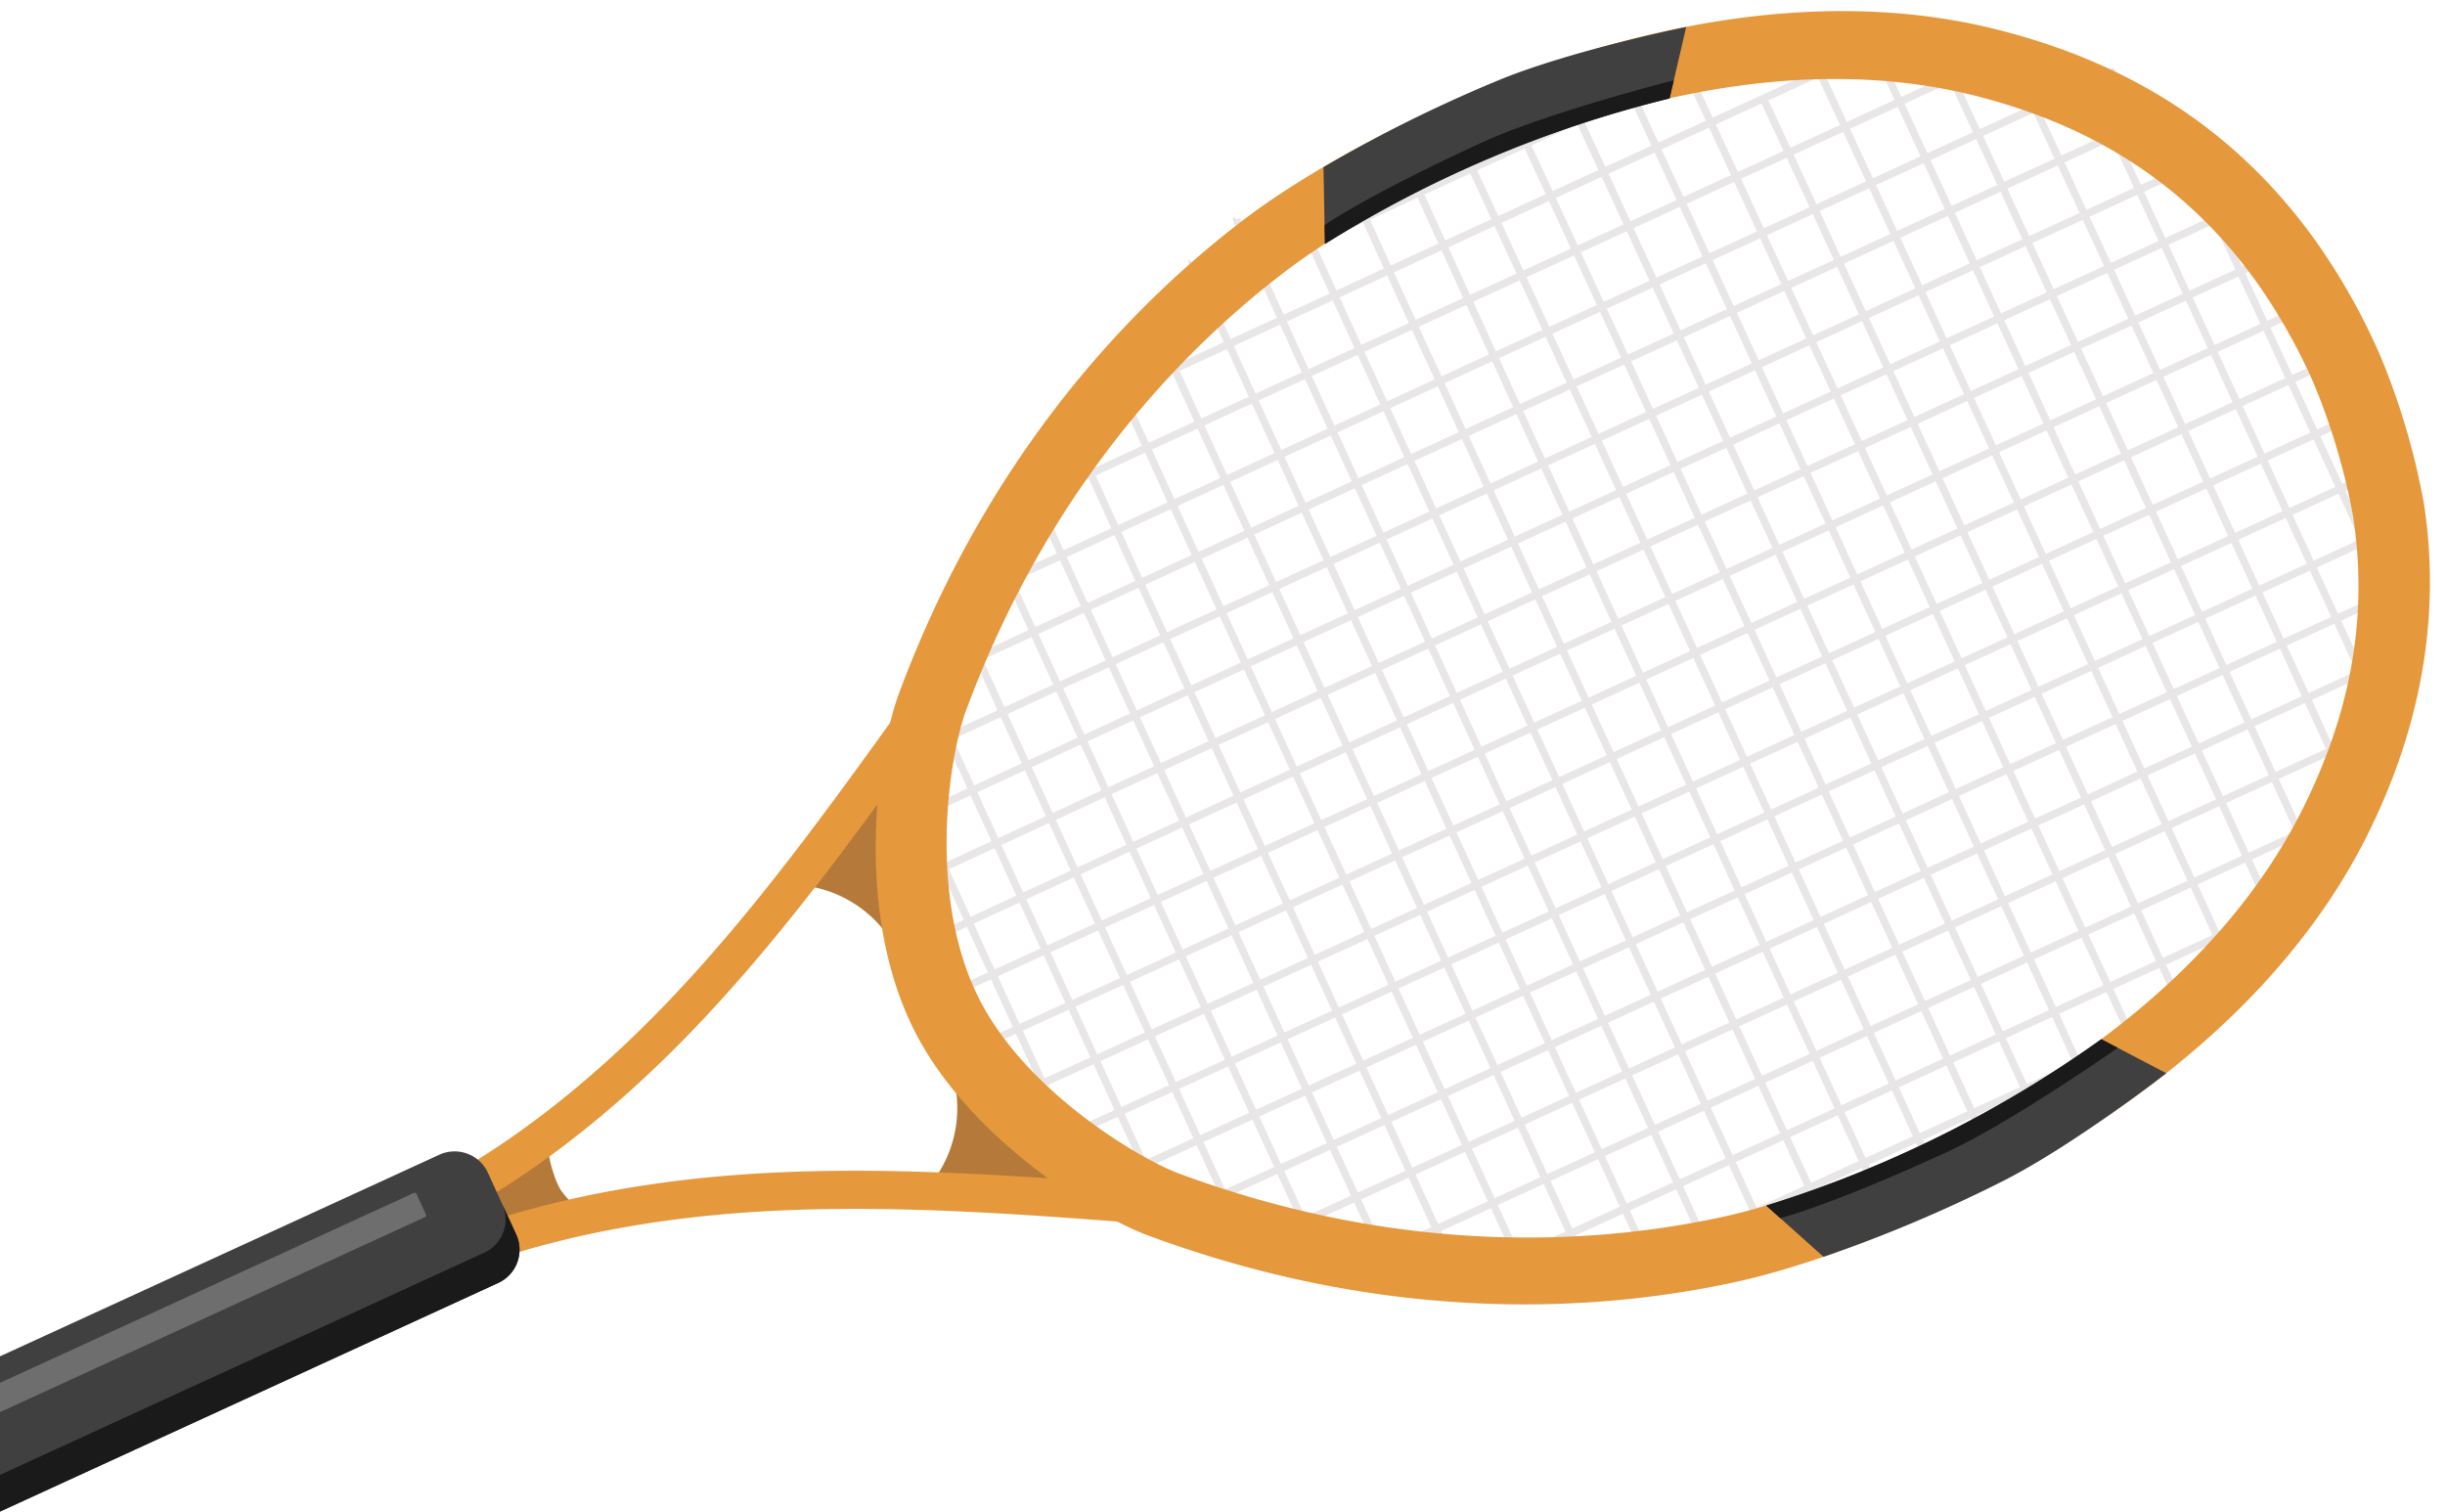 <svg xmlns="http://www.w3.org/2000/svg" xmlns:xlink="http://www.w3.org/1999/xlink" width="270" height="167" viewBox="0 0 270 167">
  <defs>
    <clipPath id="clip-path">
      <rect id="Rectangle_75488" data-name="Rectangle 75488" width="270" height="167" transform="translate(0 4667)" fill="#fff"/>
    </clipPath>
    <clipPath id="clip-path-2">
      <rect id="Rectangle_64908" data-name="Rectangle 64908" width="142.328" height="301.463" transform="translate(0 0)" fill="none"/>
    </clipPath>
  </defs>
  <g id="Mask_Group_38" data-name="Mask Group 38" transform="translate(0 -4667)" clip-path="url(#clip-path)">
    <g id="Group_126271" data-name="Group 126271" transform="translate(258.817 4659.617) rotate(82)">
      <g id="Group_126270" data-name="Group 126270" transform="translate(0 -0.003)" clip-path="url(#clip-path-2)">
        <path id="Path_511832" data-name="Path 511832" d="M266.347,609.6a6.549,6.549,0,0,1-1.854,1.033,13.434,13.434,0,0,0-7.238,9.166q-5.558-5.933-10.891-12.072l5.078-.269a12.008,12.008,0,0,1,3.217.119c1.655.365,3.08,1.408,4.69,1.937,2.377.781,4.961.388,7,.087" transform="translate(-176.918 -436.189)" fill="#b57a3a"/>
        <path id="Path_511833" data-name="Path 511833" d="M359.966,570.472a6.542,6.542,0,0,0,2.116-.154A13.434,13.434,0,0,1,373.164,574q1.389-8.01,2.475-16.07l-4.391,2.563a12.013,12.013,0,0,0-2.624,1.865c-1.183,1.213-1.8,2.868-2.856,4.194-1.558,1.958-3.933,3.048-5.8,3.915" transform="translate(-258.498 -400.662)" fill="#b57a3a"/>
        <path id="Path_511834" data-name="Path 511834" d="M378.488,751.893a9.981,9.981,0,0,1-3.024,2.37,8.043,8.043,0,0,1-1.687.473,14.624,14.624,0,0,1-4.107.238l4.467,10.914a3.051,3.051,0,0,0,1.289,1.751c1.266.6,2.592-.7,3.97-.945a1.437,1.437,0,0,0,.851-.3,1.141,1.141,0,0,0,.156-.918c-.525-4.518-1.051-9.036-1.915-13.586" transform="translate(-265.467 -539.947)" fill="#b57a3a"/>
        <path id="Path_511835" data-name="Path 511835" d="M270.316,660.159l-.078.022a2.077,2.077,0,0,1-2.53-1.492c-3.033-11.761-9.352-23.777-18.782-35.715-8.5-10.766-18.623-20.453-28.41-29.822a2.077,2.077,0,0,1,2.872-3c9.889,9.466,20.115,19.255,28.8,30.248,9.79,12.394,16.366,24.927,19.545,37.251a2.076,2.076,0,0,1-1.415,2.508" transform="translate(-157.897 -423.383)" fill="#e5983c"/>
        <path id="Path_511836" data-name="Path 511836" d="M400.541,621.285a2.105,2.105,0,0,1-2.6-1.342c-4.188-12.363-5.663-26.8-4.384-42.913,1.029-12.957,3.694-25.9,6.336-38.055l.441-2.022a2.1,2.1,0,1,1,4.112.9l-.44,2.019c-2.611,12.01-5.245,24.8-6.254,37.493-1.234,15.539.171,29.411,4.175,41.23a2.1,2.1,0,0,1-1.318,2.669l-.074.023" transform="translate(-282.303 -384.405)" fill="#e5983c"/>
        <path id="Path_511837" data-name="Path 511837" d="M214.026,194.265l-.342-.757.167.381-.4.095c-.027-.107-1.188-4.391-46.695-156.55l.8-.238c24.145,80.731,35.547,118.971,40.861,136.834,2.92,9.814,4.38,14.75,5.111,17.232.839,2.85.839,2.85.507,3" transform="translate(-119.747 -26.71)" fill="#e8e6e6"/>
        <path id="Path_511838" data-name="Path 511838" d="M236.519,187.539l-.343-.757.167.38-.4.095c-.028-.108-1.189-4.4-46.694-156.55l.8-.238C214.185,111.2,225.587,149.44,230.9,167.3c2.919,9.815,4.38,14.75,5.11,17.232.838,2.849.838,2.849.507,3" transform="translate(-135.9 -21.879)" fill="#e8e6e6"/>
        <path id="Path_511839" data-name="Path 511839" d="M258.974,180.823l-.342-.757.167.381-.4.095c-.027-.107-1.188-4.391-46.695-156.55l.8-.238c24.144,80.731,35.547,118.971,40.861,136.834,2.92,9.814,4.38,14.75,5.111,17.232.839,2.85.839,2.85.507,3" transform="translate(-152.025 -17.057)" fill="#e8e6e6"/>
        <path id="Path_511840" data-name="Path 511840" d="M280.736,174.314l-.342-.757.167.381-.4.095c-.027-.107-1.188-4.391-46.695-156.55l.8-.238C258.4,97.976,269.8,136.216,275.118,154.079c2.92,9.815,4.38,14.75,5.111,17.232.839,2.85.839,2.85.507,3" transform="translate(-167.652 -12.383)" fill="#e8e6e6"/>
        <path id="Path_511841" data-name="Path 511841" d="M300.947,161.977l-.344-.757.167.381-.4.095c-.027-.108-1.179-4.359-46.2-154.892l.8-.238c23.889,79.876,35.17,117.711,40.428,135.384,2.889,9.711,4.334,14.594,5.056,17.05.831,2.822.831,2.822.5,2.977" transform="translate(-182.523 -4.714)" fill="#e8e6e6"/>
        <path id="Path_511842" data-name="Path 511842" d="M324.5,158.9l-.35-.753.171.379-.4.094c-.026-.1-1.132-4.206-43.768-146.765l.8-.238c22.635,75.684,33.323,111.534,38.3,128.281,2.736,9.2,4.1,13.829,4.788,16.157.791,2.69.791,2.69.465,2.846" transform="translate(-201.178 -8.34)" fill="#e8e6e6"/>
        <path id="Path_511843" data-name="Path 511843" d="M346.778,154.113l-.356-.751.174.377-.4.094c-.025-.1-1.077-4.017-40.941-137.313l.8-.238c21.177,70.808,31.174,104.349,35.832,120.018,2.559,8.61,3.839,12.94,4.478,15.118.744,2.536.744,2.536.423,2.694" transform="translate(-219.205 -11.692)" fill="#e8e6e6"/>
        <path id="Path_511844" data-name="Path 511844" d="M372.84,156.346l-.371-.743.181.374-.405.092c-.024-.1-.983-3.709-36.269-121.691l.8-.238c18.766,62.748,27.623,92.475,31.748,106.363,2.266,7.632,3.4,11.471,3.964,13.4.668,2.28.668,2.28.356,2.441" transform="translate(-241.27 -24.516)" fill="#e8e6e6"/>
        <path id="Path_511845" data-name="Path 511845" d="M398.8,161.6c-.215.064-.315.079-.486-.331l-.019,0c-.005-.023-.018-.074-.043-.159-.132-.356-.31-.94-.595-1.878l.047-.014c-1.8-6.117-8.407-28.36-29.46-98.756l.8-.238c11.559,38.651,19.946,66.733,24.926,83.464,2.112,7.1,3.4,11.445,4.159,14.016.449,1.522.716,2.428.848,2.976.058.186.1.317.114.353l-.036.014c.079.47-.059.49-.249.551" transform="translate(-264.441 -43.247)" fill="#e8e6e6"/>
        <path id="Path_511846" data-name="Path 511846" d="M424.9,169.2l-.437-.706.213.356-.406.085c-.045-.191-1.049-3.922-22.292-74.954l.8-.238c11.555,38.635,17,56.949,19.53,65.509,1.392,4.706,2.085,7.076,2.431,8.27.435,1.505.435,1.505.167,1.677" transform="translate(-288.665 -67.32)" fill="#e8e6e6"/>
        <path id="Path_511847" data-name="Path 511847" d="M191.768,200.922c-.362.053-.362.053-1.225-2.79-.752-2.475-2.242-7.4-5.19-17.208-5.366-17.847-16.83-56.068-40.975-136.8l.8-.238C190.68,196.046,192.061,200.263,192.1,200.368l-.39.143Z" transform="translate(-103.68 -31.515)" fill="#e8e6e6"/>
        <path id="Path_511848" data-name="Path 511848" d="M169.313,207.638c-.362.053-.362.053-1.225-2.79-.752-2.475-2.242-7.4-5.19-17.208-5.366-17.847-16.83-56.068-40.975-136.8l.8-.238c45.507,152.159,46.888,156.376,46.924,156.481l-.39.143Z" transform="translate(-87.555 -36.338)" fill="#e8e6e6"/>
        <path id="Path_511849" data-name="Path 511849" d="M147.549,214.147c-.362.052-.362.052-1.225-2.79-.752-2.475-2.242-7.4-5.19-17.208-5.366-17.847-16.831-56.068-40.975-136.8l.8-.238c45.505,152.155,46.888,156.375,46.925,156.481l-.39.143Z" transform="translate(-71.926 -41.012)" fill="#e8e6e6"/>
        <path id="Path_511850" data-name="Path 511850" d="M124.518,217.061c-.361.051-.361.051-1.206-2.731-.735-2.417-2.19-7.23-5.07-16.807C113,180.091,101.8,142.761,78.22,63.912l.8-.238c44.435,148.577,45.8,152.728,45.834,152.833l-.39.143Z" transform="translate(-56.171 -45.725)" fill="#e8e6e6"/>
        <path id="Path_511851" data-name="Path 511851" d="M102.512,225.288c-.359.05-.359.05-1.175-2.634-.706-2.32-2.1-6.94-4.868-16.133C91.437,189.79,80.687,153.959,58.052,78.275l.8-.238c42.636,142.563,43.962,146.595,44,146.7l-.39.143Z" transform="translate(-41.688 -56.039)" fill="#e8e6e6"/>
        <path id="Path_511852" data-name="Path 511852" d="M80.865,232.2c-.355.045-.355.045-1.119-2.463-.655-2.15-1.951-6.43-4.514-14.949-4.665-15.5-14.627-48.7-35.6-118.825l.8-.238C79.9,227.717,81.168,231.541,81.2,231.639l-.389.144Z" transform="translate(-28.461 -68.739)" fill="#e8e6e6"/>
        <path id="Path_511853" data-name="Path 511853" d="M60.337,248.468c-.348.036-.348.036-1.031-2.2-.577-1.889-1.717-5.647-3.969-13.127-4.1-13.612-12.851-42.761-31.264-104.328l.8-.238C59.484,244.319,60.65,247.817,60.682,247.909l-.389.146Z" transform="translate(-17.287 -92.332)" fill="#e8e6e6"/>
        <path id="Path_511854" data-name="Path 511854" d="M43.518,273.77c-.213.059-.322.115-.514-.322l-.036.007c-.008-.036-.041-.157-.09-.329-.185-.511-.449-1.383-.894-2.847-.748-2.464-2.006-6.632-4.054-13.445-4.827-16.059-12.9-43.025-24.007-80.15l.8-.238c20.225,67.627,26.647,88.963,28.433,94.818l.047-.014c.267.908.433,1.473.514,1.832.023.073.038.118.046.138l-.016.006c.083.437-.009.481-.224.545" transform="translate(-9.998 -126.708)" fill="#e8e6e6"/>
        <path id="Path_511855" data-name="Path 511855" d="M27.49,299.888c-.31,0-.31,0-.732-1.367-.33-1.062-.977-3.175-2.249-7.374-2.312-7.637-7.236-23.988-17.562-58.515l.8-.238c18.957,63.384,20.075,66.749,20.14,66.924l-.386.154Z" transform="translate(-4.989 -166.886)" fill="#e8e6e6"/>
        <path id="Path_511856" data-name="Path 511856" d="M150.123,250.8c-61.946,18.526-91.293,27.269-105,31.341-7.534,2.237-11.324,3.355-13.231,3.914-2.255.66-2.255.66-2.416.349l.369-.191-.091-.405c.1-.023,3.675-.974,120.135-35.8Z" transform="translate(-21.164 -179.528)" fill="#e8e6e6"/>
        <path id="Path_511857" data-name="Path 511857" d="M24.034,89.214l-.149-.388-.414.026c-.021-.335-.021-.335,1.82-.9,1.512-.464,4.52-1.379,10.5-3.185C46.683,81.483,70,74.475,119.247,59.747l.238.8c-90.8,27.156-95.243,28.6-95.452,28.671" transform="translate(-16.852 -42.905)" fill="#e8e6e6"/>
        <path id="Path_511858" data-name="Path 511858" d="M156.85,273.285c-61.946,18.526-91.293,27.269-105,31.341-7.534,2.238-11.324,3.356-13.231,3.914-2.255.66-2.255.66-2.415.349l.369-.191-.091-.405c.1-.023,3.673-.974,120.135-35.8Z" transform="translate(-25.995 -195.678)" fill="#e8e6e6"/>
        <path id="Path_511859" data-name="Path 511859" d="M163.566,295.742c-61.946,18.526-91.293,27.269-105,31.341-7.534,2.238-11.324,3.356-13.231,3.914-2.255.66-2.255.66-2.415.349l.369-.191-.092-.405c.1-.023,3.673-.974,120.135-35.8Z" transform="translate(-30.818 -211.805)" fill="#e8e6e6"/>
        <path id="Path_511860" data-name="Path 511860" d="M170.074,317.505c-61.946,18.526-91.293,27.269-105,31.341-7.534,2.237-11.324,3.355-13.231,3.914-2.255.66-2.255.66-2.416.349l.369-.19-.091-.405c.1-.023,3.675-.974,120.135-35.8Z" transform="translate(-35.492 -227.433)" fill="#e8e6e6"/>
        <path id="Path_511861" data-name="Path 511861" d="M183.038,338.5c-61.289,18.33-90.325,26.98-103.891,31.008-7.454,2.214-11.2,3.32-13.091,3.872-2.234.654-2.234.654-2.4.343l.369-.191-.092-.4c.095-.023,3.649-.967,118.862-35.424Z" transform="translate(-45.715 -242.51)" fill="#e8e6e6"/>
        <path id="Path_511862" data-name="Path 511862" d="M196.615,363.656c-58.072,17.368-85.586,25.562-98.44,29.378-7.064,2.1-10.618,3.144-12.406,3.667-2.132.623-2.132.623-2.295.317l.367-.195-.091-.405c.093-.023,3.52-.928,112.626-33.559Z" transform="translate(-59.944 -260.575)" fill="#e8e6e6"/>
        <path id="Path_511863" data-name="Path 511863" d="M213.032,387.982c-54.33,16.249-80.072,23.913-92.1,27.482-6.61,1.961-9.936,2.94-11.61,3.429-2.012.588-2.012.588-2.176.287l.364-.2-.09-.405c.225-.055,5.092-1.4,105.373-31.39Z" transform="translate(-76.944 -278.044)" fill="#e8e6e6"/>
        <path id="Path_511864" data-name="Path 511864" d="M231.5,416.982c-48.144,14.4-70.958,21.188-81.619,24.348-5.859,1.736-8.809,2.6-10.294,3.035-1.813.528-1.813.528-1.98.238l.36-.208-.088-.406c.212-.05,4.638-1.263,93.383-27.8Z" transform="translate(-98.819 -298.87)" fill="#e8e6e6"/>
        <path id="Path_511865" data-name="Path 511865" d="M234.2,443.506c-34.328,10.266-59.269,17.713-74.131,22.134-6.305,1.876-10.166,3.019-12.449,3.69-1.362.4-2.176.64-2.671.757-.148.047-.25.08-.28.091l-.012-.03c-.454.078-.485-.025-.547-.232-.072-.238-.1-.338.325-.514l0-.014.11-.029c.323-.122.849-.282,1.691-.539l.014.047c5.425-1.588,25.162-7.45,87.714-26.158Z" transform="translate(-103.455 -317.917)" fill="#e8e6e6"/>
        <path id="Path_511866" data-name="Path 511866" d="M252.874,469.27c-41.031,12.271-60.479,18.054-69.569,20.743-5,1.479-7.513,2.216-8.78,2.583-1.584.459-1.584.459-1.754.185l.353-.219-.086-.406c.2-.046,4.1-1.1,79.6-23.682Z" transform="translate(-124.07 -336.419)" fill="#e8e6e6"/>
        <path id="Path_511867" data-name="Path 511867" d="M266.086,498.52c-35.554,10.633-52.41,15.64-60.289,17.968-4.333,1.28-6.516,1.917-7.616,2.234-1.4.405-1.4.405-1.577.145l.345-.231-.083-.406c.184-.043,3.686-.979,68.982-20.507Z" transform="translate(-141.185 -357.424)" fill="#e8e6e6"/>
        <path id="Path_511868" data-name="Path 511868" d="M282.047,526.986c-22,6.578-37.977,11.346-47.5,14.171-4.042,1.2-6.517,1.927-7.982,2.354-.9.262-1.447.422-1.79.5l-.08.028,0-.011c-.46.088-.49-.012-.562-.247-.124-.41-.094-.419,1.457-.9l.015.047c3.444-1,16.029-4.719,56.21-16.736Z" transform="translate(-160.917 -377.866)" fill="#e8e6e6"/>
        <path id="Path_511869" data-name="Path 511869" d="M294.833,553.78c-24.939,7.458-36.772,10.964-42.308,12.591-6.4,1.88-6.4,1.88-6.591,1.637l.324-.26-.077-.408c.156-.034,2.842-.726,48.414-14.355Z" transform="translate(-176.61 -397.107)" fill="#e8e6e6"/>
        <path id="Path_511870" data-name="Path 511870" d="M23.409,264.454l-.146-.389-.413.044c-.037-.349-.037-.349,2.211-1.035,1.9-.58,5.682-1.727,13.207-3.993,13.7-4.124,43.024-12.929,104.97-31.456l.238.8c-116.461,34.83-119.974,36-120.067,36.033" transform="translate(-16.403 -163.461)" fill="#e8e6e6"/>
        <path id="Path_511871" data-name="Path 511871" d="M16.693,242l-.146-.389-.413.044c-.037-.349-.037-.349,2.211-1.035,1.9-.58,5.682-1.727,13.208-3.993,13.7-4.124,43.024-12.93,104.97-31.456l.238.8C20.3,240.8,16.785,241.965,16.693,242" transform="translate(-11.581 -147.335)" fill="#e8e6e6"/>
        <path id="Path_511872" data-name="Path 511872" d="M10.185,220.235l-.146-.389-.413.044c-.037-.349-.037-.349,2.211-1.035,1.9-.58,5.682-1.727,13.207-3.993,13.7-4.124,43.024-12.93,104.97-31.456l.238.8c-116.461,34.83-119.974,36-120.067,36.033" transform="translate(-6.907 -131.706)" fill="#e8e6e6"/>
        <path id="Path_511873" data-name="Path 511873" d="M13.556,197.459l-.146-.389-.413.042c-.035-.347-.035-.347,2.166-1.02,1.856-.567,5.55-1.687,12.9-3.9,13.376-4.029,42.02-12.629,102.522-30.724l.238.8c-113.718,34.01-117.175,35.163-117.267,35.2" transform="translate(-9.328 -115.951)" fill="#e8e6e6"/>
        <path id="Path_511874" data-name="Path 511874" d="M17.675,175.35l-.147-.388-.414.039c-.032-.345-.032-.345,2.092-.994,1.781-.545,5.327-1.621,12.382-3.747,12.839-3.868,40.334-12.125,98.406-29.493l.238.8C21.127,174.193,17.765,175.318,17.675,175.35" transform="translate(-12.286 -101.086)" fill="#e8e6e6"/>
        <path id="Path_511875" data-name="Path 511875" d="M31.937,153.678l-.147-.388-.414.033c-.027-.341-.027-.341,1.96-.949,1.651-.506,4.937-1.5,11.474-3.475,11.9-3.586,37.371-11.239,91.175-27.33l.238.8c-99.3,29.7-104.07,31.236-104.286,31.313" transform="translate(-22.527 -87.3)" fill="#e8e6e6"/>
        <path id="Path_511876" data-name="Path 511876" d="M21.356,130.682l-.147-.388-.414.034c-.028-.341-.028-.341,1.976-.955,1.667-.511,4.985-1.519,11.586-3.509,12.012-3.621,37.735-11.348,92.065-27.6l.238.8C26.38,129.055,21.574,130.6,21.356,130.682" transform="translate(-14.929 -70.567)" fill="#e8e6e6"/>
        <path id="Path_511877" data-name="Path 511877" d="M20.278,109.274c-.95.279-1.539.453-1.912.538-.087.028-.138.045-.159.053l-.007-.018c-.453.085-.483-.016-.552-.246-.059-.2-.09-.3.329-.487l-.007-.039c.037-.008.172-.046.363-.1.534-.191,1.446-.468,2.979-.933,2.589-.785,6.968-2.106,14.128-4.258C52.314,98.712,80.65,90.225,119.66,78.558l.238.8c-71.051,21.249-93.479,28-99.634,29.872Z" transform="translate(-12.649 -56.413)" fill="#e8e6e6"/>
        <path id="Path_511878" data-name="Path 511878" d="M36.37,68.1l-.15-.387-.415.016c-.012-.327-.012-.327,1.646-.837,1.339-.412,4-1.225,9.3-2.825,9.641-2.912,30.285-9.12,73.884-22.159l.238.8C40.6,66.711,36.566,68.029,36.37,68.1" transform="translate(-25.71 -30.093)" fill="#e8e6e6"/>
        <path id="Path_511879" data-name="Path 511879" d="M45.078,49.1c-.707.206-1.155.337-1.445.4l-.046.016,0-.006c-.457.092-.486-.005-.56-.257-.065-.22-.095-.322.331-.5l0-.023c.025-.005.091-.023.186-.049.405-.151,1.089-.36,2.223-.706,1.881-.574,5.064-1.537,10.266-3.1,12.263-3.692,32.856-9.863,61.209-18.342l.238.8C65.76,42.788,49.511,47.688,45.065,49.052Z" transform="translate(-30.87 -19.048)" fill="#e8e6e6"/>
        <path id="Path_511880" data-name="Path 511880" d="M73.173,32.675l-.158-.384-.415-.029c.023-.318.023-.318,7.032-2.447,6.087-1.849,19.118-5.78,46.624-14.006l.238.8C76.155,31.659,73.329,32.615,73.173,32.675" transform="translate(-52.135 -11.351)" fill="#e8e6e6"/>
        <path id="Path_511881" data-name="Path 511881" d="M101.386,177.593c-13.579,4.061-29.338-.749-34.883-3.742C41.715,160.477,28.08,142.406,21.008,129.6,14.246,117.357-.474,78.681,12.44,47.163,18.2,33.1,27.163,23.079,39.832,16.528a69.02,69.02,0,0,1,13.15-5.081A77.407,77.407,0,0,1,69,9.092c11.99-.172,23.544,3.491,34.338,10.887,28.1,19.255,37.03,59.662,38.1,73.606,1.12,14.584-.354,37.174-13.729,61.962-2.821,5.23-13.291,18.019-26.025,21.956l-.294.089M52.772,17.093A64.189,64.189,0,0,0,42.3,21.3C30.814,27.245,22.674,36.37,17.417,49.2,5.3,78.764,19.3,115.385,25.715,127c6.725,12.174,19.7,29.363,43.341,42.118,4.707,2.54,18.937,6.867,30.786,3.323l.248-.076c11.383-3.519,20.755-15.431,22.881-19.372,12.755-23.64,14.164-45.132,13.1-59-1.015-13.23-9.421-51.521-35.778-69.581-10-6.851-20.21-10.1-31.221-9.945a72.439,72.439,0,0,0-14.713,2.175c-.537.142-1.067.292-1.587.448" transform="translate(-5.248 -6.524)" fill="#e5983c"/>
        <path id="Path_511882" data-name="Path 511882" d="M96.892,173.541c-13.984,4.182-30.216-.771-35.927-3.852C35.435,155.914,21.394,137.3,14.109,124.114c-6.964-12.609-22.125-52.441-8.823-84.9C11.22,24.728,20.448,14.408,33.5,7.66A70.872,70.872,0,0,1,47.04,2.427,79.688,79.688,0,0,1,63.531,0C75.88-.175,87.779,3.6,98.9,11.215c28.937,19.827,38.137,61.444,39.241,75.806,1.152,15.022-.365,38.287-14.141,63.816-2.906,5.386-13.689,18.557-26.8,22.613l-.3.091M46.823,8.242A66.06,66.06,0,0,0,36.04,12.58C24.209,18.7,15.826,28.1,10.41,41.311c-12.475,30.448,1.94,68.163,8.548,80.125,6.925,12.538,20.291,30.241,44.636,43.378,4.849,2.615,19.507,7.07,31.708,3.421l.255-.078c11.722-3.625,21.375-15.892,23.565-19.951,13.136-24.346,14.587-46.48,13.491-60.762-1.046-13.627-9.707-53.065-36.848-71.662C85.468,8.728,74.95,5.378,63.61,5.541a74.619,74.619,0,0,0-15.153,2.24q-.83.219-1.634.461" transform="translate(0 0.003)" fill="#e5983c"/>
        <path id="Path_511883" data-name="Path 511883" d="M404.575,848.26l-.238.071-19.771-66.108a4.042,4.042,0,0,0-5.032-2.715l-7.18,2.147a4.043,4.043,0,0,0-2.715,5.032L389.41,852.8l-.238.071a.865.865,0,0,0-.581,1.077l1.961,6.557a.865.865,0,0,0,1.077.581l15.4-4.607a.865.865,0,0,0,.581-1.077l-1.961-6.556a.865.865,0,0,0-1.077-.581" transform="translate(-265.322 -559.655)" fill="#404040"/>
        <path id="Path_511884" data-name="Path 511884" d="M421.226,848.26l-.238.071-19.771-66.108a4.042,4.042,0,0,0-5.032-2.715l-3.53,1.056a4.042,4.042,0,0,1,5.032,2.715l19.771,66.108.238-.071a.865.865,0,0,1,1.077.581l1.961,6.556a.866.866,0,0,1-.581,1.077l3.53-1.056a.865.865,0,0,0,.581-1.077l-1.961-6.556a.865.865,0,0,0-1.077-.581" transform="translate(-281.972 -559.655)" fill="#1a1a1a"/>
        <path id="Path_511885" data-name="Path 511885" d="M400.014,870.1l-16.525-55.254a.242.242,0,0,1,.163-.3l2.356-.7a.241.241,0,0,1,.3.162l16.525,55.254a.242.242,0,0,1-.162.3l-2.356.7a.242.242,0,0,1-.3-.162" transform="translate(-275.383 -584.425)" fill="#6e6e6e"/>
        <path id="Path_511886" data-name="Path 511886" d="M466.9,1025.568c-2.072.509-4.111,1.17-6.164,1.743-.415.116-.333.245-.28.455s.054.414.472.3c2.058-.569,4.1-1.183,6.161-1.758.965-.27.8-.981-.188-.739" transform="translate(-330.627 -736.443)" fill="#1a1a1a"/>
        <path id="Path_511887" data-name="Path 511887" d="M420.595,131l-4.718,6.585a129.767,129.767,0,0,1,13.044,39.2l6.477-5.474a155.761,155.761,0,0,0-5.45-20.575c-2.767-8.261-9.354-19.735-9.354-19.735" transform="translate(-298.649 -94.075)" fill="#404040"/>
        <path id="Path_511888" data-name="Path 511888" d="M417.073,148.443l-.039.055-1.156,1.614a129.764,129.764,0,0,1,13.044,39.2l1.559-1.318.03-.025s-.591-5.616-4.637-19.144c-2.265-7.574-8.8-20.38-8.8-20.38" transform="translate(-298.649 -106.599)" fill="#1a1a1a"/>
        <path id="Path_511889" data-name="Path 511889" d="M.555,260.219l7.558,2.914a129.765,129.765,0,0,0,10.619,39.924l-8.419-1.019a155.775,155.775,0,0,1-6.741-20.188c-2.223-8.424-3.017-21.63-3.017-21.63" transform="translate(-0.399 -186.867)" fill="#404040"/>
        <path id="Path_511890" data-name="Path 511890" d="M20.574,267.936l.063.024,1.853.714A129.756,129.756,0,0,0,33.109,308.6l-2.027-.245-.039,0s-2.589-5.019-6.635-18.547c-2.265-7.574-3.834-21.866-3.834-21.866" transform="translate(-14.775 -192.409)" fill="#1a1a1a"/>
      </g>
    </g>
  </g>
</svg>
